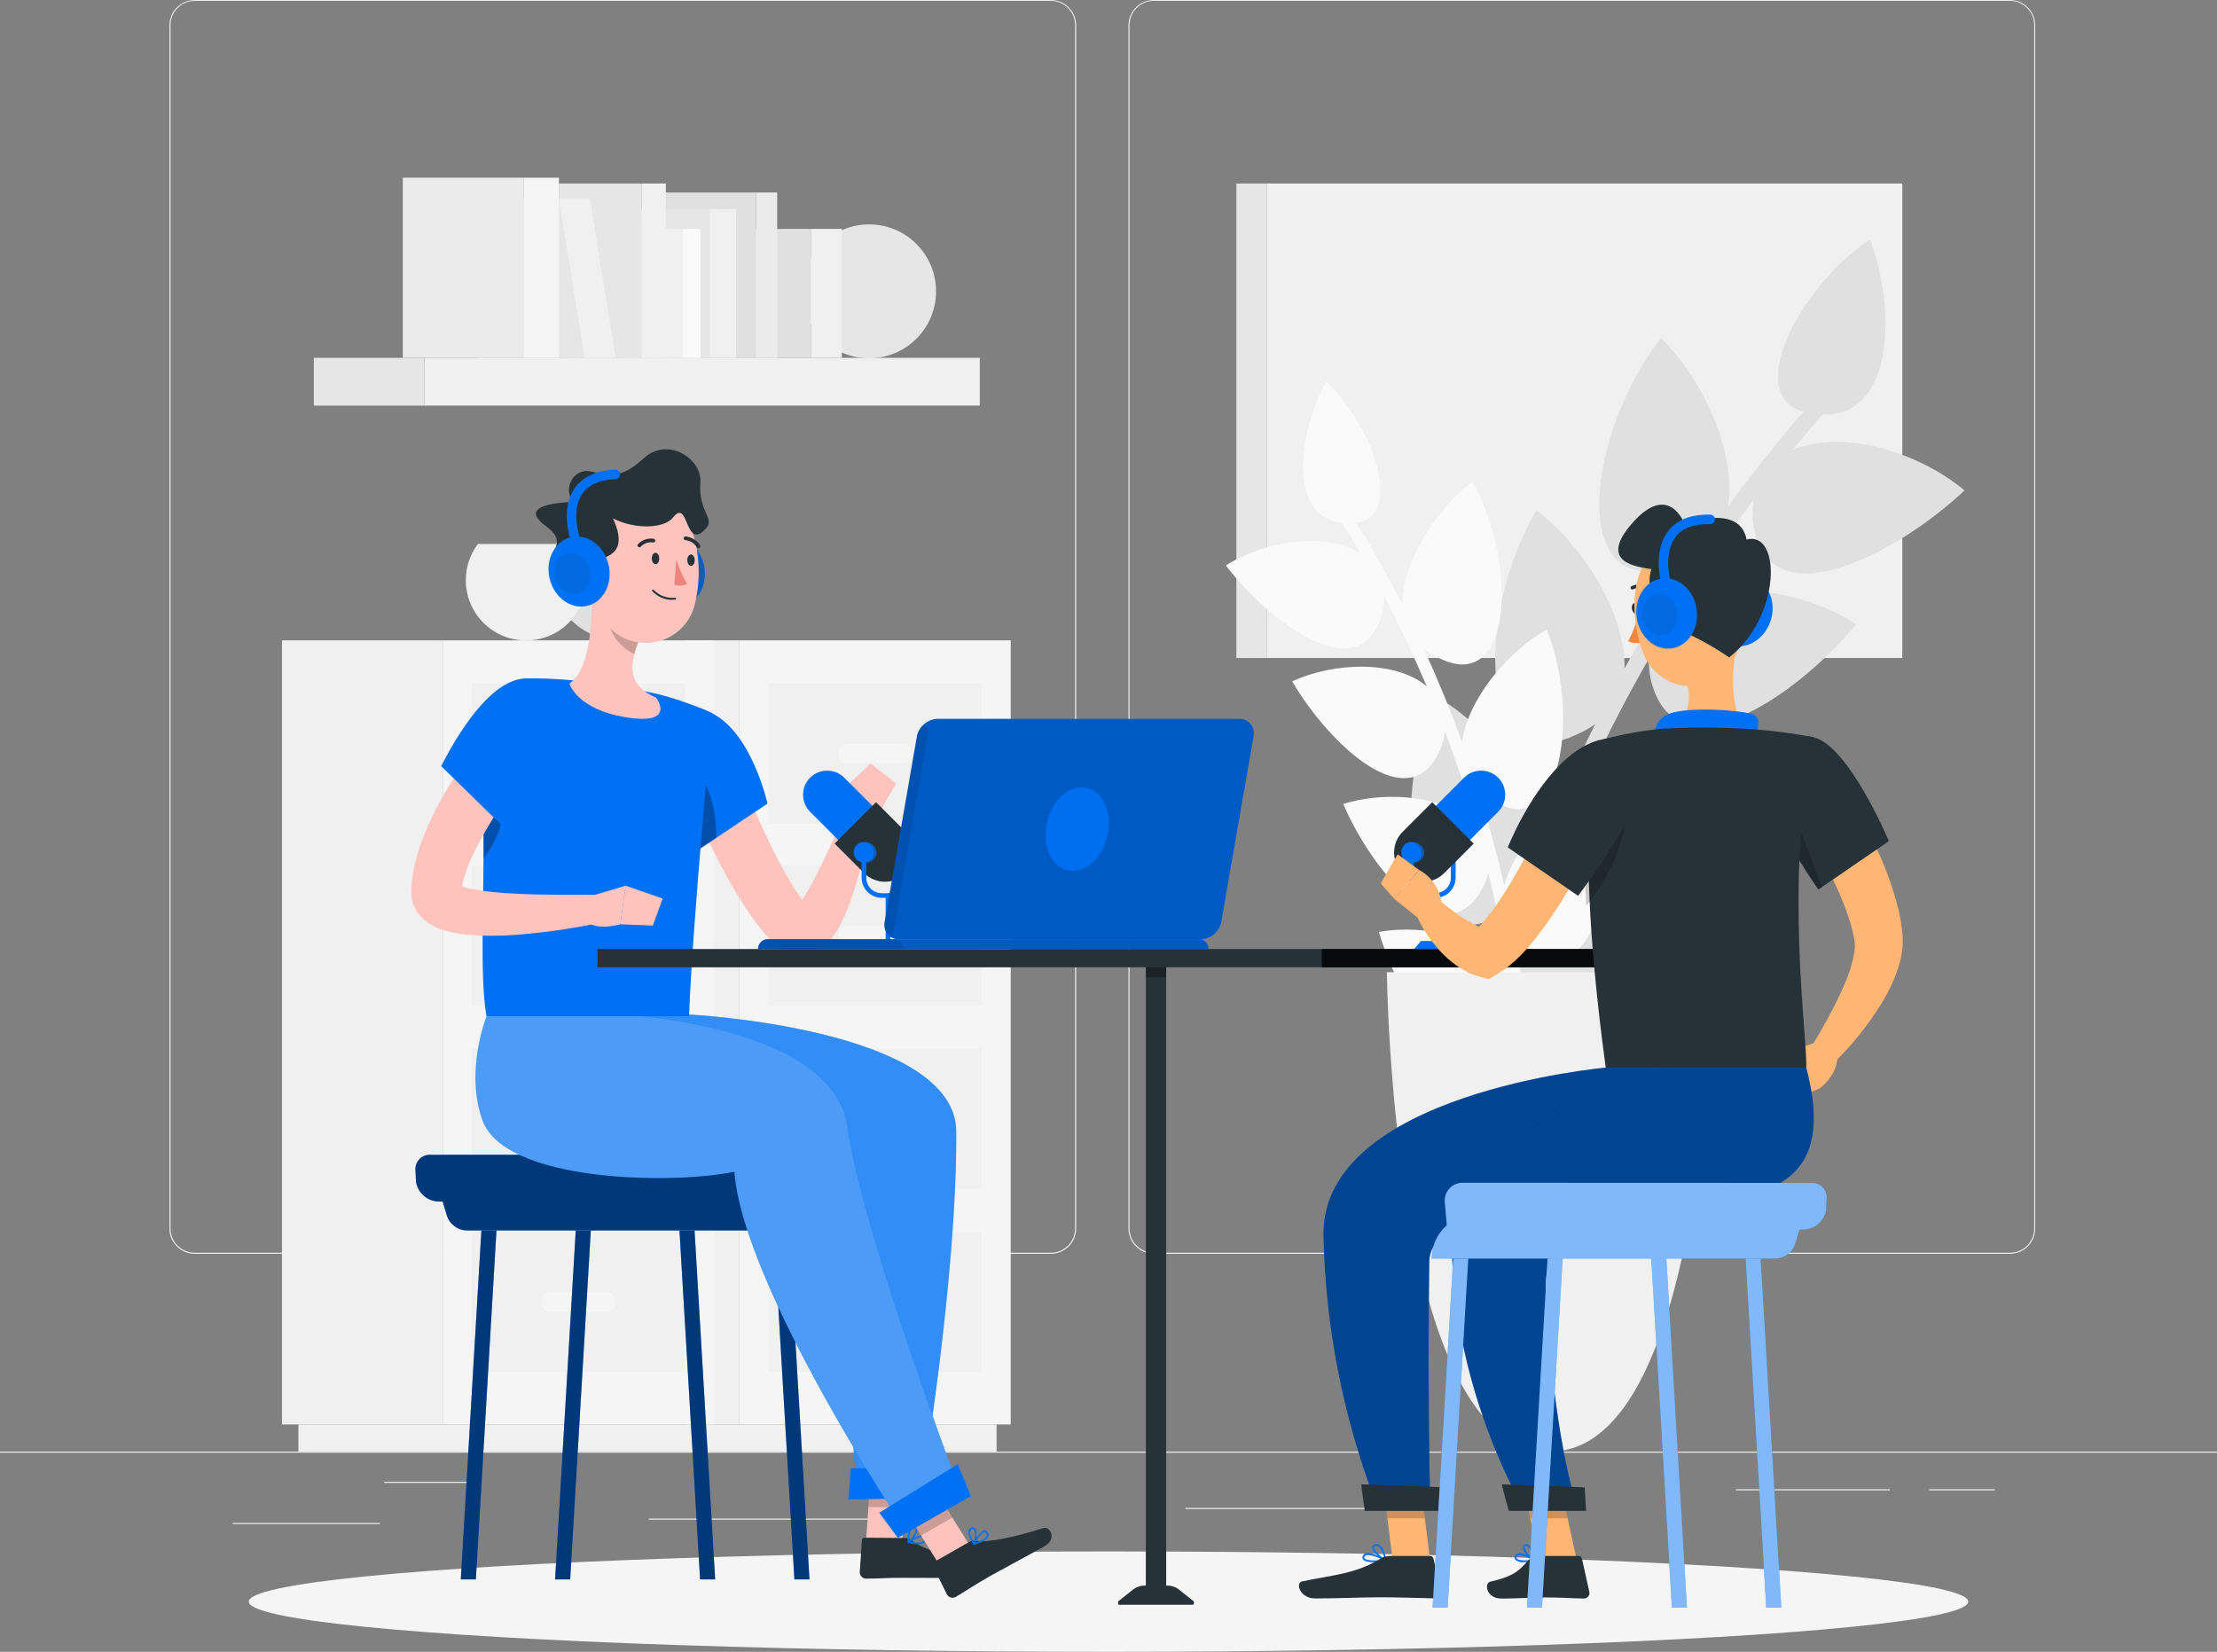 <?xml version="1.0" encoding="UTF-8"?><svg id="Layer_1" xmlns="http://www.w3.org/2000/svg" viewBox="0 0 500 372.56"><rect x="0" y="0" width="500" height="372.56" fill="#808080" stroke="none"/><defs><style>.cls-1{fill:#f0f0f0;}.cls-2,.cls-3,.cls-4,.cls-5,.cls-6,.cls-7,.cls-8,.cls-9,.cls-10,.cls-11,.cls-12,.cls-13,.cls-14{isolation:isolate;}.cls-2,.cls-4,.cls-7{opacity:.3;}.cls-2,.cls-9,.cls-15{fill:#263238;}.cls-16{fill:#fafafa;}.cls-3{opacity:.9;}.cls-3,.cls-17,.cls-14{fill:#0071f4;}.cls-18{fill:#f5f5f5;}.cls-4,.cls-5,.cls-13{fill:#fff;}.cls-19{fill:#e0e0e0;}.cls-5,.cls-12{opacity:.5;}.cls-6{opacity:.8;}.cls-20{fill:#e6e6e6;}.cls-21{fill:#ed847e;}.cls-8,.cls-22,.cls-13{opacity:.2;}.cls-9,.cls-10{opacity:.1;}.cls-23{fill:#ffb573;}.cls-24{fill:#ebebeb;}.cls-25{fill:#ffc3bd;}.cls-26{fill:#ed893e;}.cls-11{opacity:.4;}.cls-14{opacity:.6;}</style></defs><g id="freepik--background-complete--inject-3"><rect class="cls-24" y="327.4" width="500" height=".25"/><path class="cls-24" d="M237,282.8H43.92c-3.15,0-5.71-2.56-5.71-5.71V5.66C38.24,2.53,40.79,0,43.92,0H237c3.15,0,5.71,2.56,5.71,5.71h0V277.09c0,3.15-2.56,5.71-5.71,5.71ZM43.92,.2c-3.01,0-5.45,2.45-5.46,5.46V277.09c0,3.01,2.45,5.45,5.46,5.46H237c3.01,0,5.45-2.45,5.46-5.46V5.66c0-3.01-2.45-5.45-5.46-5.46H43.92Z"/><path class="cls-24" d="M453.31,282.8h-193.1c-3.15,0-5.7-2.56-5.71-5.71V5.66C254.53,2.53,257.08,0,260.21,0h193.1c3.13,.01,5.66,2.53,5.69,5.66V277.09c0,3.15-2.54,5.7-5.69,5.71ZM260.21,.2c-3.01,0-5.45,2.45-5.46,5.46V277.09c0,3.01,2.45,5.45,5.46,5.46h193.1c3.01,0,5.45-2.45,5.46-5.46V5.66c0-3.01-2.45-5.45-5.46-5.46h-193.1Z"/><rect class="cls-24" x="52.46" y="343.49" width="33.21" height=".25"/><rect class="cls-24" x="146.33" y="342.5" width="54.1" height=".25"/><rect class="cls-24" x="86.67" y="334.21" width="19.11" height=".25"/><rect class="cls-24" x="435.12" y="335.89" width="14.78" height=".25"/><rect class="cls-24" x="391.47" y="335.89" width="34.74" height=".25"/><rect class="cls-24" x="267.33" y="340.11" width="45.45" height=".25"/><rect class="cls-1" x="154.7" y="144.43" width="12.07" height="176.85"/><rect class="cls-1" x="157.88" y="321.28" width="66.88" height="6.1"/><rect class="cls-18" x="166.77" y="144.43" width="61.18" height="176.85"/><rect class="cls-1" x="173.29" y="236.52" width="48.13" height="31.58"/><rect class="cls-1" x="173.29" y="277.85" width="48.13" height="31.58"/><rect class="cls-18" x="189.17" y="250.14" width="16.38" height="4.33" rx="1.58" ry="1.58"/><rect class="cls-18" x="189.17" y="291.48" width="16.38" height="4.33" rx="1.58" ry="1.58"/><rect class="cls-1" x="173.29" y="154.18" width="48.13" height="31.58"/><rect class="cls-1" x="173.29" y="195.18" width="48.13" height="31.58"/><rect class="cls-18" x="189.17" y="167.81" width="16.38" height="4.33" rx="1.58" ry="1.58"/><rect class="cls-18" x="189.17" y="208.81" width="16.38" height="4.33" rx="1.58" ry="1.58"/><rect class="cls-1" x="63.59" y="144.43" width="36.24" height="176.85"/><rect class="cls-1" x="67.3" y="321.28" width="90.52" height="6.1"/><rect class="cls-18" x="99.83" y="144.43" width="61.18" height="176.85"/><path class="cls-19" d="M155.78,128.64c.02,8.73-7.04,15.82-15.76,15.84-8.73,.02-15.82-7.04-15.84-15.76,0-3.44,1.11-6.79,3.18-9.54h25.25c2.06,2.73,3.17,6.05,3.17,9.47Z"/><path class="cls-1" d="M132.23,130.84c.01,7.51-6.06,13.6-13.57,13.61-7.51,.01-13.6-6.06-13.61-13.57,0-2.95,.95-5.83,2.73-8.19h21.72c1.77,2.35,2.73,5.21,2.73,8.15Z"/><rect class="cls-1" x="106.35" y="236.52" width="48.13" height="31.58"/><rect class="cls-1" x="106.35" y="277.85" width="48.13" height="31.58"/><rect class="cls-18" x="122.22" y="250.14" width="16.38" height="4.33" rx="1.58" ry="1.58"/><rect class="cls-18" x="122.22" y="291.48" width="16.38" height="4.33" rx="1.58" ry="1.58"/><rect class="cls-1" x="106.35" y="154.18" width="48.13" height="31.58"/><rect class="cls-1" x="106.35" y="195.18" width="48.13" height="31.58"/><rect class="cls-18" x="122.22" y="167.81" width="16.38" height="4.33" rx="1.58" ry="1.58"/><rect class="cls-18" x="122.22" y="208.81" width="16.38" height="4.33" rx="1.58" ry="1.58"/><rect class="cls-1" x="95.71" y="80.71" width="125.26" height="10.77"/><circle class="cls-20" cx="196.01" cy="65.71" r="15.1"/><rect class="cls-20" x="70.78" y="80.71" width="24.93" height="10.77"/><rect class="cls-19" x="155.55" y="51.63" width="27.32" height="29.08"/><rect class="cls-1" x="182.86" y="51.63" width="7" height="29.08"/><rect class="cls-19" x="147.1" y="43.41" width="23.41" height="37.3"/><rect class="cls-24" x="170.51" y="43.41" width="4.77" height="37.3"/><rect class="cls-20" x="139.54" y="47.15" width="20.52" height="33.56"/><rect class="cls-1" x="160.07" y="47.15" width="5.93" height="33.56"/><rect class="cls-1" x="126.7" y="51.63" width="27.32" height="29.08"/><rect class="cls-16" x="154.02" y="51.63" width="3.95" height="29.08"/><rect class="cls-20" x="126.05" y="41.39" width="18.7" height="39.32"/><rect class="cls-1" x="144.76" y="41.39" width="5.41" height="39.32"/><polygon class="cls-20" points="101.95 44.86 126.06 44.86 131.87 80.71 107.76 80.71 101.95 44.86"/><polygon class="cls-1" points="133.03 44.86 126.06 44.86 131.87 80.71 138.84 80.71 133.03 44.86"/><rect class="cls-24" x="90.84" y="40.08" width="27.32" height="40.63"/><rect class="cls-18" x="118.16" y="40.08" width="7.9" height="40.63"/><rect class="cls-1" x="285.66" y="41.39" width="143.36" height="107.02"/><rect class="cls-20" x="278.84" y="41.39" width="6.83" height="107.02"/><path class="cls-19" d="M323.68,156.94c11.94,6.78,23,21.18,24.18,32.8,3.6-8.96,7.57-17.76,11.91-26.41-1.33,.94-2.77,1.74-4.27,2.38-22,10.41-23.05-26.59-9-50.58,11,8.21,20.22,23.92,19.88,35.62,4.7-8.47,9.76-16.74,15.17-24.83-1.44,.78-2.97,1.4-4.55,1.85-23.14,7.67-19.56-29.29-2.42-51.51,9.88,9.53,17,26.32,15.18,37.94,5.33-7.33,10.98-14.44,16.93-21.33-13.41-3.87-1-28,15-38.87,6,15.28,5.61,40.07-10.69,39.51-2.28,2.62-4.52,5.29-6.72,8,10.93-4.85,28.28,.33,38.78,9.1-15.52,14.65-45.05,29.95-47.72,6.94-.14-1.62-.09-3.25,.16-4.85-5.81,7.71-11.27,15.64-16.37,23.77,10.18-6.11,28-3.07,39.52,4.31-13.42,16.29-40.74,35-46.32,12.6-.35-1.58-.5-3.19-.46-4.81-4.76,8.29-9.16,16.76-13.2,25.43,9.32-7.29,27.35-6.45,39.7-.56-11.22,17.71-36,39.63-44.32,18.12-.54-1.52-.9-3.1-1.06-4.7-3.68,8.81-6.99,17.77-9.92,26.87,8.35-8.38,26.33-9.77,39.32-5.46-8.91,18.92-30.8,43.78-41.72,23.46h0c-.89-1.91-3.17-2.74-5.08-1.84-.22,.1-.43,.23-.63,.37l-.63,.46c2.46-9.33,5.31-18.56,8.54-27.67-1.21,1.1-2.53,2.07-3.94,2.89-20.54,13.06-26.19-23.56-15.25-49Z"/><path class="cls-16" d="M361.31,177c-9.8,3.91-19.85,13.83-22.05,22.71-1.68-7.33-3.66-14.61-5.95-21.82,.89,.88,1.88,1.66,2.95,2.33,15.4,10.55,20.48-18,12.6-38.22-9.25,5.13-18,16.27-19.12,25.38-2.57-7.09-5.44-14.09-8.6-21,1,.76,2.08,1.41,3.22,1.95,16.61,8.55,18.16-20.52,7.77-39.69-8.56,6.28-15.89,18.5-15.84,27.72-3.2-6.27-6.64-12.42-10.33-18.45,10.58-1.49,3.94-21.59-6.84-31.84-6.29,11.18-8.86,30.45,3.53,31.86,1.42,2.28,2.81,4.59,4.16,6.92-7.7-5-21.41-2.93-30.36,2.68,10.05,13.11,30.59,28.31,35.26,10.76,.3-1.24,.44-2.51,.44-3.78,3.5,6.67,6.71,13.43,9.63,20.29-7-5.89-20.8-5.54-30.35-1.12,8.26,14.15,26.74,31.75,33.54,15,.45-1.19,.75-2.42,.9-3.68,2.67,6.99,5,14.07,7,21.25-6.21-6.7-19.92-8.08-29.93-4.91,6.43,15,22.62,34.8,31.39,19.06,.59-1.12,1.04-2.3,1.35-3.53,1.76,7.25,3.22,14.59,4.39,22-5.34-7.44-18.77-10.55-29.08-8.67,4.56,15.68,18.23,37.43,28.82,22.9h0c.86-1.35,2.65-1.75,4-.89,.18,.11,.34,.24,.49,.39l.42,.43c-.78-7.52-1.87-14.99-3.26-22.42,.78,.99,1.67,1.89,2.64,2.69,14.06,12.37,22.55-15.36,17.21-36.3Z"/><path class="cls-1" d="M386.33,219.28s-.94,108.12-36.77,108.12-36.77-108.12-36.77-108.12h73.54Z"/></g><g id="freepik--Shadow--inject-3"><ellipse id="freepik--path--inject-3" class="cls-18" cx="250" cy="361.24" rx="193.89" ry="11.32"/></g><g id="freepik--character-1--inject-3"><path class="cls-17" d="M96.89,260.46c-1.77,0-3.21,1.44-3.2,3.22,0,.04,0,.09,0,.13l.13,2.77c.43,2.49,2.55,4.34,5.08,4.42h.93l.92,3.07c.62,2.05,2.5,3.45,4.64,3.45h77.38c0-2.87-1.24-5.6-3.4-7.49,.02-.08,.04-.15,.06-.23l.43-5c.2-2.2-1.41-4.15-3.61-4.35-.13-.01-.26-.02-.39-.02l-78.97,.03Z"/><path class="cls-12" d="M96.89,260.46c-1.77,0-3.21,1.44-3.2,3.22,0,.04,0,.09,0,.13l.13,2.77c.43,2.49,2.55,4.34,5.08,4.42h.93l.92,3.07c.62,2.05,2.5,3.45,4.64,3.45h77.38c0-2.87-1.24-5.6-3.4-7.49,.02-.08,.04-.15,.06-.23l.43-5c.2-2.2-1.41-4.15-3.61-4.35-.13-.01-.26-.02-.39-.02l-78.97,.03Z"/><polygon class="cls-17" points="128.59 356.23 125.19 356.23 129.85 277.51 133.25 277.51 128.59 356.23"/><polygon class="cls-12" points="128.59 356.23 125.19 356.23 129.85 277.51 133.25 277.51 128.59 356.23"/><polygon class="cls-17" points="179.16 356.23 182.56 356.23 177.91 277.51 174.51 277.51 179.16 356.23"/><polygon class="cls-12" points="179.16 356.23 182.56 356.23 177.91 277.51 174.51 277.51 179.16 356.23"/><polygon class="cls-17" points="107.32 356.23 103.92 356.23 108.57 277.51 111.97 277.51 107.32 356.23"/><polygon class="cls-12" points="107.32 356.23 103.92 356.23 108.57 277.51 111.97 277.51 107.32 356.23"/><polygon class="cls-17" points="157.89 356.23 161.29 356.23 156.64 277.51 153.24 277.51 157.89 356.23"/><polygon class="cls-12" points="157.89 356.23 161.29 356.23 156.64 277.51 153.24 277.51 157.89 356.23"/><polygon class="cls-25" points="195.22 349.04 203.37 349.1 204.68 330.29 196.53 330.24 195.22 349.04"/><path class="cls-15" d="M204.14,346.88l-9.14-.06c-.31-.02-.59,.21-.61,.53v.02l-.49,7.23c0,.79,.62,1.43,1.41,1.45,3.19,0,4.71-.21,8.73-.18,2.47,0,11,.14,14.38-.26s2.9-3.75,1.42-3.88c-6.61-.6-12-2.52-14.3-4.34-.4-.32-.89-.5-1.4-.51Z"/><polygon class="cls-8" points="196.53 330.24 204.68 330.29 204 339.99 195.85 339.93 196.53 330.24"/><path class="cls-17" d="M155.45,228.81s60.13,3.1,60.22,26.44c.13,33.54-7.69,79.41-7.69,79.41l-14.89-.66s-4.05-46.32-3.75-72.5c-16.44-4.71-55.06,3-60.09-10.62-2.46-7.06-3.11-14.62-1.89-22l28.09-.07Z"/><path class="cls-13" d="M155.45,228.81s60.13,3.1,60.22,26.44c.13,33.54-7.69,79.41-7.69,79.41l-14.89-.66s-4.05-46.32-3.75-72.5c-16.44-4.71-55.06,3-60.09-10.62-2.46-7.06-3.11-14.62-1.89-22l28.09-.07Z"/><polygon class="cls-17" points="191.3 338.19 208.54 337.95 209.56 331.41 191.88 331.13 191.3 338.19"/><path class="cls-17" d="M207,348.31c-.73-.02-1.45-.12-2.16-.3-.07-.02-.13-.08-.14-.15-.02-.07,0-.15,.07-.19,.27-.18,2.58-1.74,3.57-1.34,.23,.09,.4,.29,.44,.54,.11,.35,.01,.74-.25,1-.43,.34-.98,.49-1.53,.44Zm-1.64-.57c1.45,.3,2.53,.26,2.91-.12,.17-.18,.22-.44,.14-.67-.02-.12-.1-.22-.21-.27-.52-.22-1.88,.46-2.83,1.06h0Z"/><path class="cls-17" d="M204.89,348s-.06,0-.09,0c-.05-.03-.09-.09-.1-.15,0-.1-.17-2.44,.65-3.23,.22-.2,.51-.3,.81-.26,.33,.01,.62,.25,.68,.58,.19,.89-1,2.58-1.85,3.06h-.1Zm1.13-3.29c-.15,0-.3,.06-.4,.17-.5,.46-.57,1.8-.56,2.58,.72-.6,1.53-1.88,1.41-2.46,0-.12-.08-.25-.36-.28h-.09Z"/><path class="cls-25" d="M163.17,165.76c1.39,3.55,2.84,7.27,4.37,10.86s3.08,7.19,4.71,10.71,3.36,7,5.21,10.2c.93,1.62,1.91,3.18,2.9,4.6,.87,1.29,1.88,2.48,3,3.56l-1.44-.84c-.53-.21-1.11-.28-1.68-.22-.37,.04-.73,.15-1.06,.33-.37,.23-.21,.22,0,.07,.61-.56,1.14-1.19,1.59-1.88,1.23-1.85,2.34-3.78,3.32-5.77,1.07-2.07,2.09-4.23,3.09-6.4s2-4.41,3-6.58l5.82,1.6c-.34,2.55-.84,5-1.37,7.47s-1.22,4.92-2,7.39c-.79,2.58-1.8,5.08-3,7.49-.73,1.46-1.64,2.83-2.7,4.08-.81,.95-1.8,1.74-2.9,2.32-1.94,1.04-4.25,1.18-6.3,.38l-.74-.29-.69-.56c-1.9-1.56-3.62-3.33-5.12-5.28-1.35-1.73-2.61-3.53-3.77-5.39-2.24-3.56-4.29-7.23-6.15-11-1.87-3.7-3.56-7.44-5.17-11.21s-3.09-7.47-4.51-11.4l11.59-4.24Z"/><path class="cls-17" d="M160.66,160.9c9,4.61,12.43,20.35,12.43,20.35l-17.74,11.85c-5.72-5.41-10.79-17.18-11.73-22.55-1.44-8.23,6.38-15.11,17.04-9.65Z"/><path class="cls-7" d="M157.37,174.36c3,3.53,4.17,8.81,4.16,14.62l-6.18,4.12c-5.55-5.25-10.5-16.5-11.63-22,5.28-.88,11.37,.55,13.65,3.26Z"/><polygon class="cls-25" points="212.29 353.65 219.36 349.62 209.38 333.61 202.31 337.65 212.29 353.65"/><path class="cls-15" d="M218.55,347.8l-7.94,4.53c-.28,.15-.4,.5-.25,.78l3.2,6.51c.39,.7,1.27,.95,1.97,.57l.03-.02c2.73-1.63,4-2.55,7.45-4.54,2.15-1.23,9.56-5.17,12.53-6.86s1.21-4.58-.2-4.13c-6.32,2-12.4,3.33-15.29,2.9-.52-.09-1.04,0-1.5,.26Z"/><polygon class="cls-8" points="202.31 337.65 209.38 333.62 214.78 342.29 207.72 346.33 202.31 337.65"/><path class="cls-17" d="M139.5,228.81s48.22,2.1,51.57,25.2c3.66,25.29,26,83.71,26,83.71l-12.94,7.39s-36.53-54.72-38.5-80.83c-14.82,3-51.74,2.15-56.77-11.49-4.12-11.16,.88-23.56,.88-23.56l29.76-.42Z"/><path class="cls-4" d="M139.5,228.81s48.22,2.1,51.57,25.2c3.66,25.29,26,83.71,26,83.71l-12.94,7.39s-36.53-54.72-38.5-80.83c-14.82,3-51.74,2.15-56.77-11.49-4.12-11.16,.88-23.56,.88-23.56l29.76-.42Z"/><polygon class="cls-17" points="202.5 346.84 218.97 337.45 216.01 330.24 198.3 341.19 202.5 346.84"/><path class="cls-17" d="M221.76,347.6c-.64,.34-1.31,.62-2,.82-.07,.02-.15,0-.2-.06-.04-.06-.04-.14,0-.2,.14-.29,1.36-2.8,2.41-3,.25-.04,.49,.06,.65,.25,.28,.25,.4,.63,.31,1-.22,.53-.64,.96-1.17,1.19Zm-1.72,.32c1.41-.47,2.32-1,2.46-1.55,.05-.24-.03-.5-.22-.66-.07-.09-.19-.14-.31-.13-.57,.09-1.4,1.35-1.97,2.34h.04Z"/><path class="cls-17" d="M219.77,348.4s-.06,0-.09,0c-.06,0-.12-.03-.16-.08-.06-.08-1.38-2-1.06-3.12,.08-.29,.29-.52,.57-.63,.29-.16,.66-.09,.88,.16,.6,.68,.39,2.75-.07,3.57,0,.04-.03,.08-.07,.1Zm-.67-3.4c-.14,.07-.24,.2-.27,.35-.2,.65,.41,1.85,.81,2.51,.32-.87,.38-2.4,0-2.84-.11-.13-.31-.15-.45-.06l-.09,.04Z"/><path class="cls-25" d="M189.57,187.12l.49-9,9.27,3.36s-2.85,8.53-5.63,8.42l-4.13-2.78Z"/><polygon class="cls-25" points="196.34 172.2 202.12 176.71 199.33 181.48 190.06 178.12 196.34 172.2"/><path class="cls-17" d="M113.07,157.28c.81-2.16,4.55-4.29,6.85-4.27h1.52c2.65,.06,6,.21,9.17,.59,6.13,.67,12.22,1.69,18.24,3.06,2.55,.69,5.07,1.5,7.54,2.44,2.7,1,4.27,1.78,4.27,1.78,0,0-4.5,47.56-5.26,68.33h-45.68c-1.57-8.92-.55-25.26-.67-41.38-.05-9.68,.71-21.74,4.02-30.55Z"/><path class="cls-7" d="M109.56,174.54c-.42,4.58-.54,9.16-.51,13.31v5.85c2.69-3.7,4.38-7.57,4.4-11.34,.02-2.31-1.55-5.27-3.89-7.82Z"/><path class="cls-25" d="M122,169.73c-.92,1.1-2,2.43-2.93,3.67s-2,2.54-2.88,3.84c-1.88,2.59-3.67,5.23-5.34,7.89-1.62,2.61-3.09,5.32-4.4,8.11-1.19,2.51-2.04,5.17-2.51,7.9v.35s0,.12,0,0c0-.24-.02-.48-.07-.71-.1-.45-.3-.87-.6-1.22-.23-.24-.31-.27-.33-.26,.08,.07,.17,.13,.26,.18,1.08,.51,2.24,.87,3.42,1.06,3.06,.55,6.15,.88,9.26,1,3.23,.19,6.51,.24,9.81,.27,3.3,.03,6.65,0,9.92,0l.78,6.06c-6.73,1.51-13.55,2.51-20.43,3-3.61,.27-7.23,.25-10.83-.06-2.16-.18-4.28-.67-6.31-1.44-.7-.27-1.37-.6-2-1-.82-.53-1.56-1.19-2.19-1.94-.83-.99-1.42-2.17-1.7-3.43-.14-.66-.2-1.33-.17-2v-.88c.32-3.94,1.25-7.8,2.76-11.45,.68-1.73,1.43-3.41,2.22-5.05s1.67-3.21,2.55-4.76c1.78-3.05,3.72-6.01,5.81-8.86,1-1.43,2.08-2.83,3.17-4.21s2.15-2.7,3.42-4.14l9.31,8.08Z"/><path class="cls-17" d="M119.12,153c6.94,.25,12.57,5.49,8.16,15.79-2.89,6.75-13.46,18-13.46,18l-14.32-14c5.24-10.24,12.41-20.04,19.62-19.79Z"/><path class="cls-25" d="M133.3,132.24l4.54,5.25,6.18,7.17c-.37,.92-.69,1.86-.94,2.82-1,3.83-.62,7.55,4.88,9.86,0,0,4.75,6.21-6.54,4.48s-13-7.63-13-7.63c4.99-3.52,5.28-15.36,4.88-21.95Z"/><path class="cls-8" d="M144,144.66c-.37,.92-.69,1.86-.94,2.82-2.58-1-5.69-4.44-5.6-7.24,.02-.93,.14-1.85,.36-2.75l6.18,7.17Z"/><path class="cls-17" d="M158.73,127.36c1,4.29-1.18,8.45-4.85,9.3s-7.46-1.93-8.46-6.21,1.18-8.45,4.86-9.3,7.46,1.93,8.45,6.21Z"/><path class="cls-2" d="M158.73,127.36c1,4.29-1.18,8.45-4.85,9.3s-7.46-1.93-8.46-6.21,1.18-8.45,4.86-9.3,7.46,1.93,8.45,6.21Z"/><path class="cls-25" d="M132.65,122.74c.43,8.74,.23,13.86,4.57,18.54,4.21,4.66,11.4,5.01,16.06,.8,1.7-1.54,2.9-3.56,3.43-5.8,2-7.74,.95-20.73-7.52-24.6-5.71-2.79-12.6-.42-15.39,5.29-.88,1.79-1.27,3.78-1.15,5.77Z"/><path class="cls-15" d="M132.64,128.82c-1.62-4.17,10.81-.48,5.62-11.89,5.19,2.62,11.64,2.2,13.5-.18,3.68-4.73,2.61,8,7.55,2.32,1.9-2.2-1.86-3.75-1.36-10.29,.41-5.27-7.37-10.46-12.85-5.35s-8.51,3.51-12.13,2.86-6.16,4-3.66,6.91c-7.85,.3-10.91,2.06-6.21,5.45s1.06,4.76,2,8.61c1.3,5.74,11.55,11.91,7.54,1.56Z"/><path class="cls-25" d="M129.38,130.39c1.05,1.98,2.8,3.51,4.9,4.3,2.73,1,4-1.48,3.19-4.2-.74-2.45-3.05-5.91-5.76-5.7s-3.64,3.12-2.33,5.6Z"/><path class="cls-17" d="M137.25,127.36c1,4.29-1.17,8.45-4.85,9.3s-7.46-1.93-8.45-6.21,1.18-8.45,4.85-9.3c3.67-.85,7.46,1.93,8.45,6.21Z"/><path class="cls-17" d="M129.7,122.54c-.45,0-.85-.29-1-.72-.1-.28-2.34-6.86,.8-11.55,1.77-2.65,4.84-4.11,9.13-4.35,.59-.08,1.12,.33,1.2,.92s-.33,1.12-.92,1.2c-.06,0-.11,.01-.17,0-3.58,.2-6.09,1.35-7.47,3.41-2.55,3.81-.58,9.59-.56,9.65,.19,.56-.1,1.17-.66,1.37-.12,.04-.24,.06-.36,.06Z"/><path class="cls-9" d="M133,128.46c.58,2.51-.69,4.94-2.84,5.44s-4.37-1.13-5-3.64,.69-4.94,2.84-5.44,4.4,1.18,5,3.64Z"/><path class="cls-15" d="M147,125.93c0,.71,.36,1.3,.83,1.32s.84-.53,.85-1.24-.36-1.31-.82-1.33-.86,.54-.86,1.25Z"/><path class="cls-15" d="M155,126.31c0,.71,.36,1.3,.82,1.32s.85-.53,.86-1.24-.36-1.31-.82-1.33-.86,.54-.86,1.25Z"/><path class="cls-21" d="M152.53,126.18c.57,1.93,1.39,3.77,2.45,5.48-.89,.5-1.95,.58-2.9,.21l.45-5.69Z"/><path class="cls-15" d="M151.49,135.29c-1.66-.03-3.24-.73-4.37-1.95-.08-.08-.08-.22,0-.3,.08-.08,.21-.08,.29,0,1.25,1.31,3.04,1.97,4.84,1.78,.11-.02,.21,.06,.23,.17h0c.01,.13-.07,.23-.19,.24h0c-.27,.03-.53,.05-.8,.06Z"/><path class="cls-15" d="M144.07,123.41c-.07-.02-.13-.06-.18-.11-.16-.16-.17-.42-.01-.58h.01c.92-.97,2.26-1.41,3.57-1.2,.23,.05,.37,.27,.32,.5-.05,.23-.27,.37-.5,.32-1.04-.15-2.08,.22-2.79,1-.12,.1-.28,.12-.42,.07Z"/><path class="cls-15" d="M157.53,123.67c-.14,0-.27-.07-.34-.19-.56-.93-1.52-1.54-2.6-1.65-.23,0-.41-.19-.4-.42h0c.01-.24,.2-.42,.43-.42h0c1.34,.13,2.55,.87,3.27,2,.12,.2,.06,.45-.13,.58-.07,.05-.15,.09-.23,.1Z"/><path class="cls-25" d="M133.91,201.91l7.2-2.15-1.21,8.71s-7.12,2-7.85-1.75l1.86-4.81Z"/><polygon class="cls-25" points="149.45 202.67 147.24 208.75 139.9 208.47 141.1 199.76 149.45 202.67"/></g><g id="freepik--Table--inject-3"><path class="cls-15" d="M258.09,357.62h5.24c.98,.02,1.93,.37,2.69,1l3.1,2.47c.27,.21,.17,.86-.13,.86h-16.57c-.3,0-.39-.65-.12-.86l3.1-2.47c.76-.63,1.71-.98,2.69-1Z"/><rect class="cls-15" x="258.42" y="217.07" width="4.59" height="142.03"/><rect class="cls-7" x="258.41" y="217.08" width="4.59" height="3.34"/><rect class="cls-15" x="134.74" y="214.05" width="251.93" height="4.12"/><rect class="cls-6" x="298.11" y="214.05" width="88.56" height="4.12"/><path class="cls-17" d="M201.4,194.1h0c-2.13,2.11-5.57,2.11-7.7,0l-11-11c-2.11-2.13-2.11-5.57,0-7.7h0c2.13-2.11,5.57-2.11,7.7,0l11,11c2.11,2.13,2.11,5.57,0,7.7Z"/><path class="cls-17" d="M200.28,202.49v-1.07c1.91,0,3.45-1.55,3.45-3.46v-5.28h1.07v5.32c-.02,2.48-2.04,4.48-4.52,4.49Z"/><path class="cls-15" d="M188.23,190.27l6.67,6.67c2.58,2.58,6.76,2.58,9.34,0s2.58-6.76,0-9.34l-6.67-6.67-9.34,9.34Z"/><path class="cls-14" d="M197.7,192.68c-.24,1.26-1.46,2.09-2.73,1.85s-2.09-1.46-1.85-2.73c.21-1.1,1.18-1.89,2.3-1.89,1.39,.14,2.41,1.38,2.28,2.77Z"/><path class="cls-17" d="M197.13,192.68c-.25,1.26-1.47,2.07-2.73,1.83-1.26-.25-2.07-1.47-1.83-2.73,.21-1.09,1.17-1.87,2.27-1.87,1.39,.14,2.41,1.38,2.28,2.77Z"/><path class="cls-17" d="M200.81,212.75h-1.07v-10.26h-.9c-2.5,0-4.52-2.03-4.52-4.53v-5.28h1.07v5.32c0,1.91,1.54,3.45,3.45,3.46h2l-.03,11.29Z"/><polygon class="cls-17" points="205.11 214.05 195.44 214.05 196.96 212.24 203.59 212.24 205.11 214.05"/><path class="cls-17" d="M319.19,194.1h0c2.13,2.11,5.56,2.11,7.69,0l11-11c2.12-2.13,2.12-5.57,0-7.7h0c-2.13-2.11-5.56-2.11-7.69,0l-11,11c-2.12,2.13-2.12,5.57,0,7.7Z"/><path class="cls-17" d="M323.77,202.49v-1.07c1.91,0,3.45-1.55,3.45-3.46v-5.28h1.07v5.32c-.02,2.48-2.04,4.48-4.52,4.49Z"/><path class="cls-15" d="M332.36,190.27l-6.67,6.67c-2.58,2.58-6.76,2.58-9.34,0s-2.58-6.76,0-9.34l6.67-6.67,9.34,9.34Z"/><path class="cls-14" d="M321.19,192.68c-.25,1.26-1.47,2.07-2.73,1.83s-2.07-1.47-1.83-2.73c.21-1.09,1.17-1.87,2.27-1.87,1.39,.14,2.41,1.38,2.28,2.77Z"/><path class="cls-17" d="M320.62,192.68c-.25,1.26-1.47,2.07-2.73,1.83s-2.07-1.47-1.83-2.73c.21-1.09,1.17-1.87,2.27-1.87,1.39,.14,2.41,1.38,2.28,2.77Z"/><path class="cls-17" d="M324.3,212.75h-1.07v-10.26h-.9c-2.5,0-4.52-2.03-4.52-4.53v-5.28h1.07v5.32c0,1.91,1.54,3.45,3.45,3.46h2l-.03,11.29Z"/><polygon class="cls-17" points="328.6 214.05 318.94 214.05 320.45 212.24 327.08 212.24 328.6 214.05"/><path class="cls-17" d="M270.36,211.82h-97.19c-1.23,0-2.23,1-2.23,2.23h101.65c0-1.23-1-2.23-2.23-2.23h0Z"/><path class="cls-8" d="M270.36,211.82h-97.19c-1.23,0-2.23,1-2.23,2.23h101.65c0-1.23-1-2.23-2.23-2.23h0Z"/><path class="cls-10" d="M201.53,211.82h-28.36c-1.23,0-2.23,1-2.23,2.23h32.82c0-1.23-1-2.23-2.23-2.23h0Z"/><path class="cls-17" d="M279.43,162.13h-68c-2.29,.09-4.21,1.75-4.64,4l-7.26,41.79c-.39,1.75,.7,3.48,2.45,3.87,.27,.06,.54,.09,.81,.08h68c2.28-.08,4.2-1.72,4.64-3.95l7.27-41.79c.42-1.74-.65-3.49-2.39-3.91-.29-.07-.59-.1-.88-.09Z"/><path class="cls-8" d="M279.43,162.13h-68c-2.29,.09-4.21,1.75-4.64,4l-7.26,41.79c-.39,1.75,.7,3.48,2.45,3.87,.27,.06,.54,.09,.81,.08h68c2.28-.08,4.2-1.72,4.64-3.95l7.27-41.79c.42-1.74-.65-3.49-2.39-3.91-.29-.07-.59-.1-.88-.09Z"/><path class="cls-10" d="M201.52,209.94l7.85-45.18c.09-.51-.25-1-.76-1.09-.31-.06-.63,.05-.85,.28-.51,.62-.85,1.35-1,2.13l-7.26,41.79c-.15,.78-.03,1.6,.34,2.3,.23,.44,.77,.61,1.21,.38,.24-.12,.41-.35,.47-.61Z"/><path class="cls-3" d="M250,187c-.54,5.21-4.15,9.43-8.05,9.43s-6.62-4.22-6.08-9.43,4.15-9.42,8.06-9.42,6.64,4.19,6.07,9.42Z"/></g><g id="freepik--character-2--inject-3"><path class="cls-23" d="M411.65,172.33c1,1.34,1.88,2.52,2.75,3.81s1.7,2.55,2.52,3.85c1.65,2.58,3.16,5.25,4.6,8,3.02,5.6,5.3,11.57,6.79,17.76,.36,1.67,.61,3.36,.77,5.06,.15,2.04-.04,4.09-.57,6.06-.9,3.27-2.27,6.39-4.06,9.27-3.24,5.28-7.17,10.11-11.67,14.37l-4.59-3.86,2.17-3.63c.71-1.24,1.39-2.49,2.07-3.72,1.34-2.49,2.59-5,3.63-7.46,1.01-2.28,1.74-4.67,2.16-7.13,.15-.89,.15-1.79,0-2.68-.2-1.21-.47-2.42-.81-3.6-1.62-5.13-3.8-10.07-6.51-14.72-1.34-2.43-2.81-4.81-4.29-7.19-.74-1.18-1.51-2.36-2.3-3.52s-1.59-2.35-2.32-3.37l9.66-7.3Z"/><path class="cls-23" d="M409.27,235.17l-5.91,2.12,7,8.21s3.89-2.78,4-6.88l-5.09-3.45Z"/><polygon class="cls-23" points="397.36 241.71 403.47 248.23 410.38 245.5 403.36 237.29 397.36 241.71"/><path class="cls-15" d="M369.66,137.1c.11,.67-.17,1.27-.61,1.34s-.88-.43-1-1.1,.17-1.28,.61-1.34,.9,.42,1,1.1Z"/><path class="cls-26" d="M369.55,138.36c-.49,2.18-1.28,4.29-2.34,6.26,1.03,.52,2.24,.56,3.31,.11l-.97-6.37Z"/><path class="cls-15" d="M371.48,133c-.08,.02-.16,.02-.24,0-.89-.5-1.97-.53-2.89-.09-.19,.11-.44,.04-.55-.15-.11-.19-.04-.44,.15-.55h0c1.16-.57,2.52-.54,3.65,.07,.2,.09,.29,.33,.19,.53-.06,.13-.18,.21-.31,.23v-.04Z"/><path class="cls-23" d="M392,142.73c-1.21,6.19-2.42,17.52,1.91,21.65,0,0-1.69,6.27-13.18,6.27-12.64,0-6-6.27-6-6.27,6.89-1.65,6.72-6.76,5.51-11.57l11.76-10.08Z"/><path class="cls-17" d="M395.52,167.05c.91-2.36,1.91-5.06-.15-5.91-2.27-.92-14.7-1.87-19-.13s-3.07,6.53-3.07,6.53l22.22-.49Z"/><path class="cls-23" d="M363,182.37c-1.44,3.43-3,6.59-4.62,9.83s-3.37,6.38-5.27,9.5c-1.9,3.2-3.98,6.28-6.24,9.23-1.19,1.57-2.47,3.07-3.85,4.48-1.57,1.64-3.34,3.07-5.28,4.25l-2,1.19-1.95-.53c-1.93-.54-3.75-1.42-5.37-2.6-1.4-1-2.69-2.16-3.84-3.44-1.07-1.19-2.05-2.47-2.93-3.81-.87-1.33-1.63-2.74-2.27-4.19l4.91-3.44c1,.74,2.07,1.65,3.11,2.41s2.1,1.52,3.15,2.16c.96,.61,1.96,1.15,3,1.6,.79,.34,1.63,.55,2.49,.63l-4,.66c.99-.75,1.89-1.62,2.68-2.57,.94-1.1,1.89-2.34,2.8-3.65,1.82-2.63,3.53-5.49,5.18-8.41s3.21-5.94,4.74-9,3-6.18,4.42-9.16l11.14,4.86Z"/><path class="cls-15" d="M409,166.29c7.92,1.82,17,23.42,17,23.42l-15.9,10.91c-3.96-5.68-7.47-11.65-10.51-17.87-4.69-9.89,1.31-18.32,9.41-16.46Z"/><path class="cls-8" d="M403.33,180.07l7.53,20-.75,.52s-3.26-4.57-6.78-10.74v-9.78Z"/><path class="cls-15" d="M361.64,166.73s-8,11.15,.5,74.07h45.22c.31-6.95-5.05-41.8,1.65-74.51-5-.97-10.06-1.6-15.14-1.91-6.4-.37-12.82-.37-19.22,0-4.39,.44-8.74,1.23-13.01,2.35Z"/><path class="cls-8" d="M366.66,184.91c-1.17,7.14-4.26,13.83-8.93,19.36-.18-4-.25-7.69-.24-10.94l9.17-8.42Z"/><path class="cls-15" d="M370.56,173.58c1.12,8-14.66,28.46-14.66,28.46l-15.85-10.91s4.4-11.27,11.8-18.66c8.45-8.47,17.5-7.6,18.71,1.11Z"/><path class="cls-23" d="M320.68,207.76l-6.26-5.05,5.64-6.49c3.14,1.68,5.1,4.95,5.1,8.51l-4.48,3.03Z"/><polygon class="cls-23" points="311.38 199.24 315.21 192.68 320.06 196.22 314.42 202.71 311.38 199.24"/><path class="cls-23" d="M391.93,132.24c.75,8.36,1.62,13.21-1.91,18.1-5.32,7.35-16.12,5.11-19.35-2.85-2.91-7.17-3.66-19.63,3.94-24.16,5.42-3.26,12.45-1.51,15.72,3.9,.92,1.52,1.47,3.24,1.6,5.01Z"/><ellipse class="cls-17" cx="392.83" cy="137.91" rx="7.96" ry="6.83" transform="translate(136.71 466.15) rotate(-71.38)"/><path class="cls-15" d="M374.37,137c-2.85-2.62-2.56-7.14-1.9-8.63-3-.53-12.43-1.3-4.22-10.52s11.65,.3,11.65,.3c0,0,12.48-4.74,14,3.54,7.85-2.06,7.85,17.33-3.92,26.6-9.66-6.75-17.39-7.52-15.61-11.29Z"/><path class="cls-23" d="M379.57,135.78c-.06,2.08-.8,4.09-2.11,5.71-1.74,2.12-3.72,.95-4.17-1.51-.4-2.21,0-6,2.23-7.2s4.08,.48,4.05,3Z"/><path class="cls-17" d="M382.63,137.34c.66,4.35-1.84,8.33-5.57,8.89s-7.28-2.52-7.93-6.87,1.84-8.33,5.57-8.88,7.3,2.52,7.93,6.86Z"/><path class="cls-17" d="M375.57,131.93c-.47-.02-.88-.34-1-.8-.07-.28-1.78-7,1.72-11.45,2-2.5,5.16-3.71,9.45-3.61,.59,.01,1.06,.5,1.05,1.09-.01,.59-.5,1.06-1.1,1.05-3.58-.09-6.19,.86-7.72,2.8-2.85,3.6-1.34,9.52-1.33,9.58,.15,.57-.19,1.16-.76,1.31h0l-.31,.03Z"/><path class="cls-9" d="M378.29,138.09c.38,2.55-1.08,4.88-3.26,5.2s-4.26-1.47-4.64-4,1.08-4.88,3.26-5.2,4.26,1.46,4.64,4Z"/><path class="cls-17" d="M309.88,352.35c-1.09,0-2.13-.15-2.49-.63-.18-.26-.18-.62,0-.88,.14-.24,.37-.41,.64-.47,1.4-.38,4.36,1.3,4.48,1.38,.07,.04,.11,.12,.1,.2-.01,.08-.08,.15-.16,.17-.85,.15-1.71,.22-2.57,.23Zm-1.34-1.64c-.13,0-.26,.02-.39,.05-.16,.04-.3,.14-.39,.28-.14,.25-.09,.37,0,.44,.39,.55,2.53,.56,4.1,.34-1.02-.58-2.15-.96-3.32-1.11Z"/><path class="cls-17" d="M312.43,352.12h-.08c-1-.45-3-2.28-2.89-3.24,0-.22,.2-.5,.75-.56,.4-.04,.8,.08,1.11,.34,1.08,.89,1.3,3.17,1.31,3.26,.01,.07-.02,.14-.08,.18-.04,.02-.08,.03-.12,.02Zm-2.06-3.43h-.12c-.36,0-.38,.18-.39,.22-.09,.58,1.28,2,2.32,2.64-.1-.96-.48-1.87-1.11-2.61-.2-.16-.45-.25-.7-.25Z"/><polygon class="cls-23" points="322.54 351.92 314.09 351.92 311.62 332.34 320.07 332.34 322.54 351.92"/><path class="cls-15" d="M313.33,350.94h9.23c.35,0,.65,.24,.72,.58l1.72,7.48c.15,.66-.26,1.32-.92,1.48-.1,.02-.19,.03-.29,.03-3.33-.06-8.15-.25-12.33-.25-4.9,0-9.12,.26-14.86,.26-3.47,0-4.44-3.51-3-3.82,6.62-1.45,12-1.61,17.73-5.13,.6-.38,1.29-.6,2-.63Z"/><polygon class="cls-8" points="311.62 332.35 312.89 342.44 321.35 342.44 320.08 332.35 311.62 332.35"/><path class="cls-17" d="M343.76,352.35c-.71,.08-1.43-.11-2-.55-.22-.3-.22-.7,0-1,.13-.24,.36-.41,.63-.46,1.23-.29,3.57,1.31,3.67,1.38,.06,.05,.09,.12,.08,.2-.01,.08-.07,.14-.15,.15-.73,.17-1.48,.27-2.23,.28Zm-1.05-1.61c-.08-.01-.17-.01-.25,0-.16,.03-.29,.13-.37,.27-.18,.33-.07,.47,0,.51,.36,.48,2.09,.48,3.35,.27-.82-.55-1.75-.91-2.73-1.05h0Z"/><path class="cls-17" d="M345.92,352.12h-.09c-.88-.48-2.57-2.33-2.39-3.27,.06-.31,.33-.53,.64-.53,.31-.04,.62,.06,.85,.26,1,.8,1.18,3.24,1.19,3.34,0,.08-.03,.15-.09,.19-.04,.01-.07,.02-.11,0Zm-1.7-3.43h-.1c-.26,0-.28,.15-.29,.2-.1,.56,1,2,1.84,2.62-.06-.96-.4-1.89-1-2.65-.13-.11-.28-.17-.45-.17Z"/><polygon class="cls-23" points="355.61 351.92 347.15 351.92 342.9 332.34 351.36 332.34 355.61 351.92"/><path class="cls-15" d="M346.55,350.94h9.5c.35,0,.65,.24,.72,.58l1.67,7.51c.14,.68-.29,1.34-.96,1.48-.09,.02-.18,.03-.28,.03-3.31-.06-4.92-.25-9.1-.25-2.57,0-5.87,.26-9.42,.26s-4-3.51-2.56-3.82c6.52-1.43,7-3.39,9.06-5.27,.38-.34,.86-.52,1.37-.52Z"/><g class="cls-22"><polygon points="351.36 332.35 342.9 332.35 345.1 342.44 353.56 342.44 351.36 332.35"/></g><path class="cls-17" d="M362.14,240.8s-64.34,5.7-63.65,38c.45,20.29,4.34,40.36,11.51,59.34h12.56s-.64-20.49-.22-53.57c.13-9.92,20.16-13.19,39.72-14.35,16.9-1,32.71-10.63,39.28-26.23l1.34-3.19h-40.54Z"/><path class="cls-11" d="M362.14,240.8s-64.34,5.7-63.65,38c.45,20.29,4.34,40.36,11.51,59.34h12.56s-.64-20.49-.22-53.57c.13-9.92,20.16-13.19,39.72-14.35,16.9-1,32.71-10.63,39.28-26.23l1.34-3.19h-40.54Z"/><path class="cls-15" d="M307,334.78c-.06,0,.81,6,.81,6h17.42l.47-5.31-18.7-.69Z"/><path class="cls-17" d="M375.69,240.8s-46.91,14.2-48.07,33.07c-2.13,34.7,14.89,64.27,14.89,64.27h12.68s-4.81-14.66-6.54-46.09c-2.17-39.5,72.51,.92,58.71-51.25h-31.67Z"/><path class="cls-11" d="M375.69,240.8s-46.91,14.2-48.07,33.07c-2.13,34.7,14.89,64.27,14.89,64.27h12.68s-4.81-14.66-6.54-46.09c-2.17-39.5,72.51,.92,58.71-51.25h-31.67Z"/><path class="cls-15" d="M338.68,334.78c-.06,0,1.6,6,1.6,6h17.43l-.32-5.31-18.71-.69Z"/><path class="cls-17" d="M408.76,266.8c1.77,0,3.2,1.43,3.2,3.2,0,.05,0,.1,0,.15l-.12,2.77c-.43,2.49-2.56,4.34-5.09,4.42h-.93l-.92,3.07c-.61,2.05-2.49,3.45-4.63,3.45h-77.38c0-2.87,1.23-5.6,3.39-7.49v-.23l-.43-5c-.2-2.2,1.41-4.15,3.61-4.35,.13-.01,.26-.02,.39-.02l78.91,.03Z"/><path class="cls-5" d="M408.76,266.8c1.77,0,3.2,1.43,3.2,3.2,0,.05,0,.1,0,.15l-.12,2.77c-.43,2.49-2.56,4.34-5.09,4.42h-.93l-.92,3.07c-.61,2.05-2.49,3.45-4.63,3.45h-77.38c0-2.87,1.23-5.6,3.39-7.49v-.23l-.43-5c-.2-2.2,1.41-4.15,3.61-4.35,.13-.01,.26-.02,.39-.02l78.91,.03Z"/><polygon class="cls-17" points="377.06 362.57 380.46 362.57 375.81 283.86 372.41 283.86 377.06 362.57"/><polygon class="cls-5" points="377.06 362.57 380.46 362.57 375.81 283.86 372.41 283.86 377.06 362.57"/><polygon class="cls-17" points="326.49 362.57 323.09 362.57 327.74 283.86 331.14 283.86 326.49 362.57"/><polygon class="cls-5" points="326.49 362.57 323.09 362.57 327.74 283.86 331.14 283.86 326.49 362.57"/><polygon class="cls-17" points="398.34 362.57 401.74 362.57 397.08 283.86 393.69 283.86 398.34 362.57"/><polygon class="cls-5" points="398.34 362.57 401.74 362.57 397.08 283.86 393.69 283.86 398.34 362.57"/><polygon class="cls-17" points="347.77 362.57 344.37 362.57 349.02 283.86 352.42 283.86 347.77 362.57"/><polygon class="cls-5" points="347.77 362.57 344.37 362.57 349.02 283.86 352.42 283.86 347.77 362.57"/></g></svg>